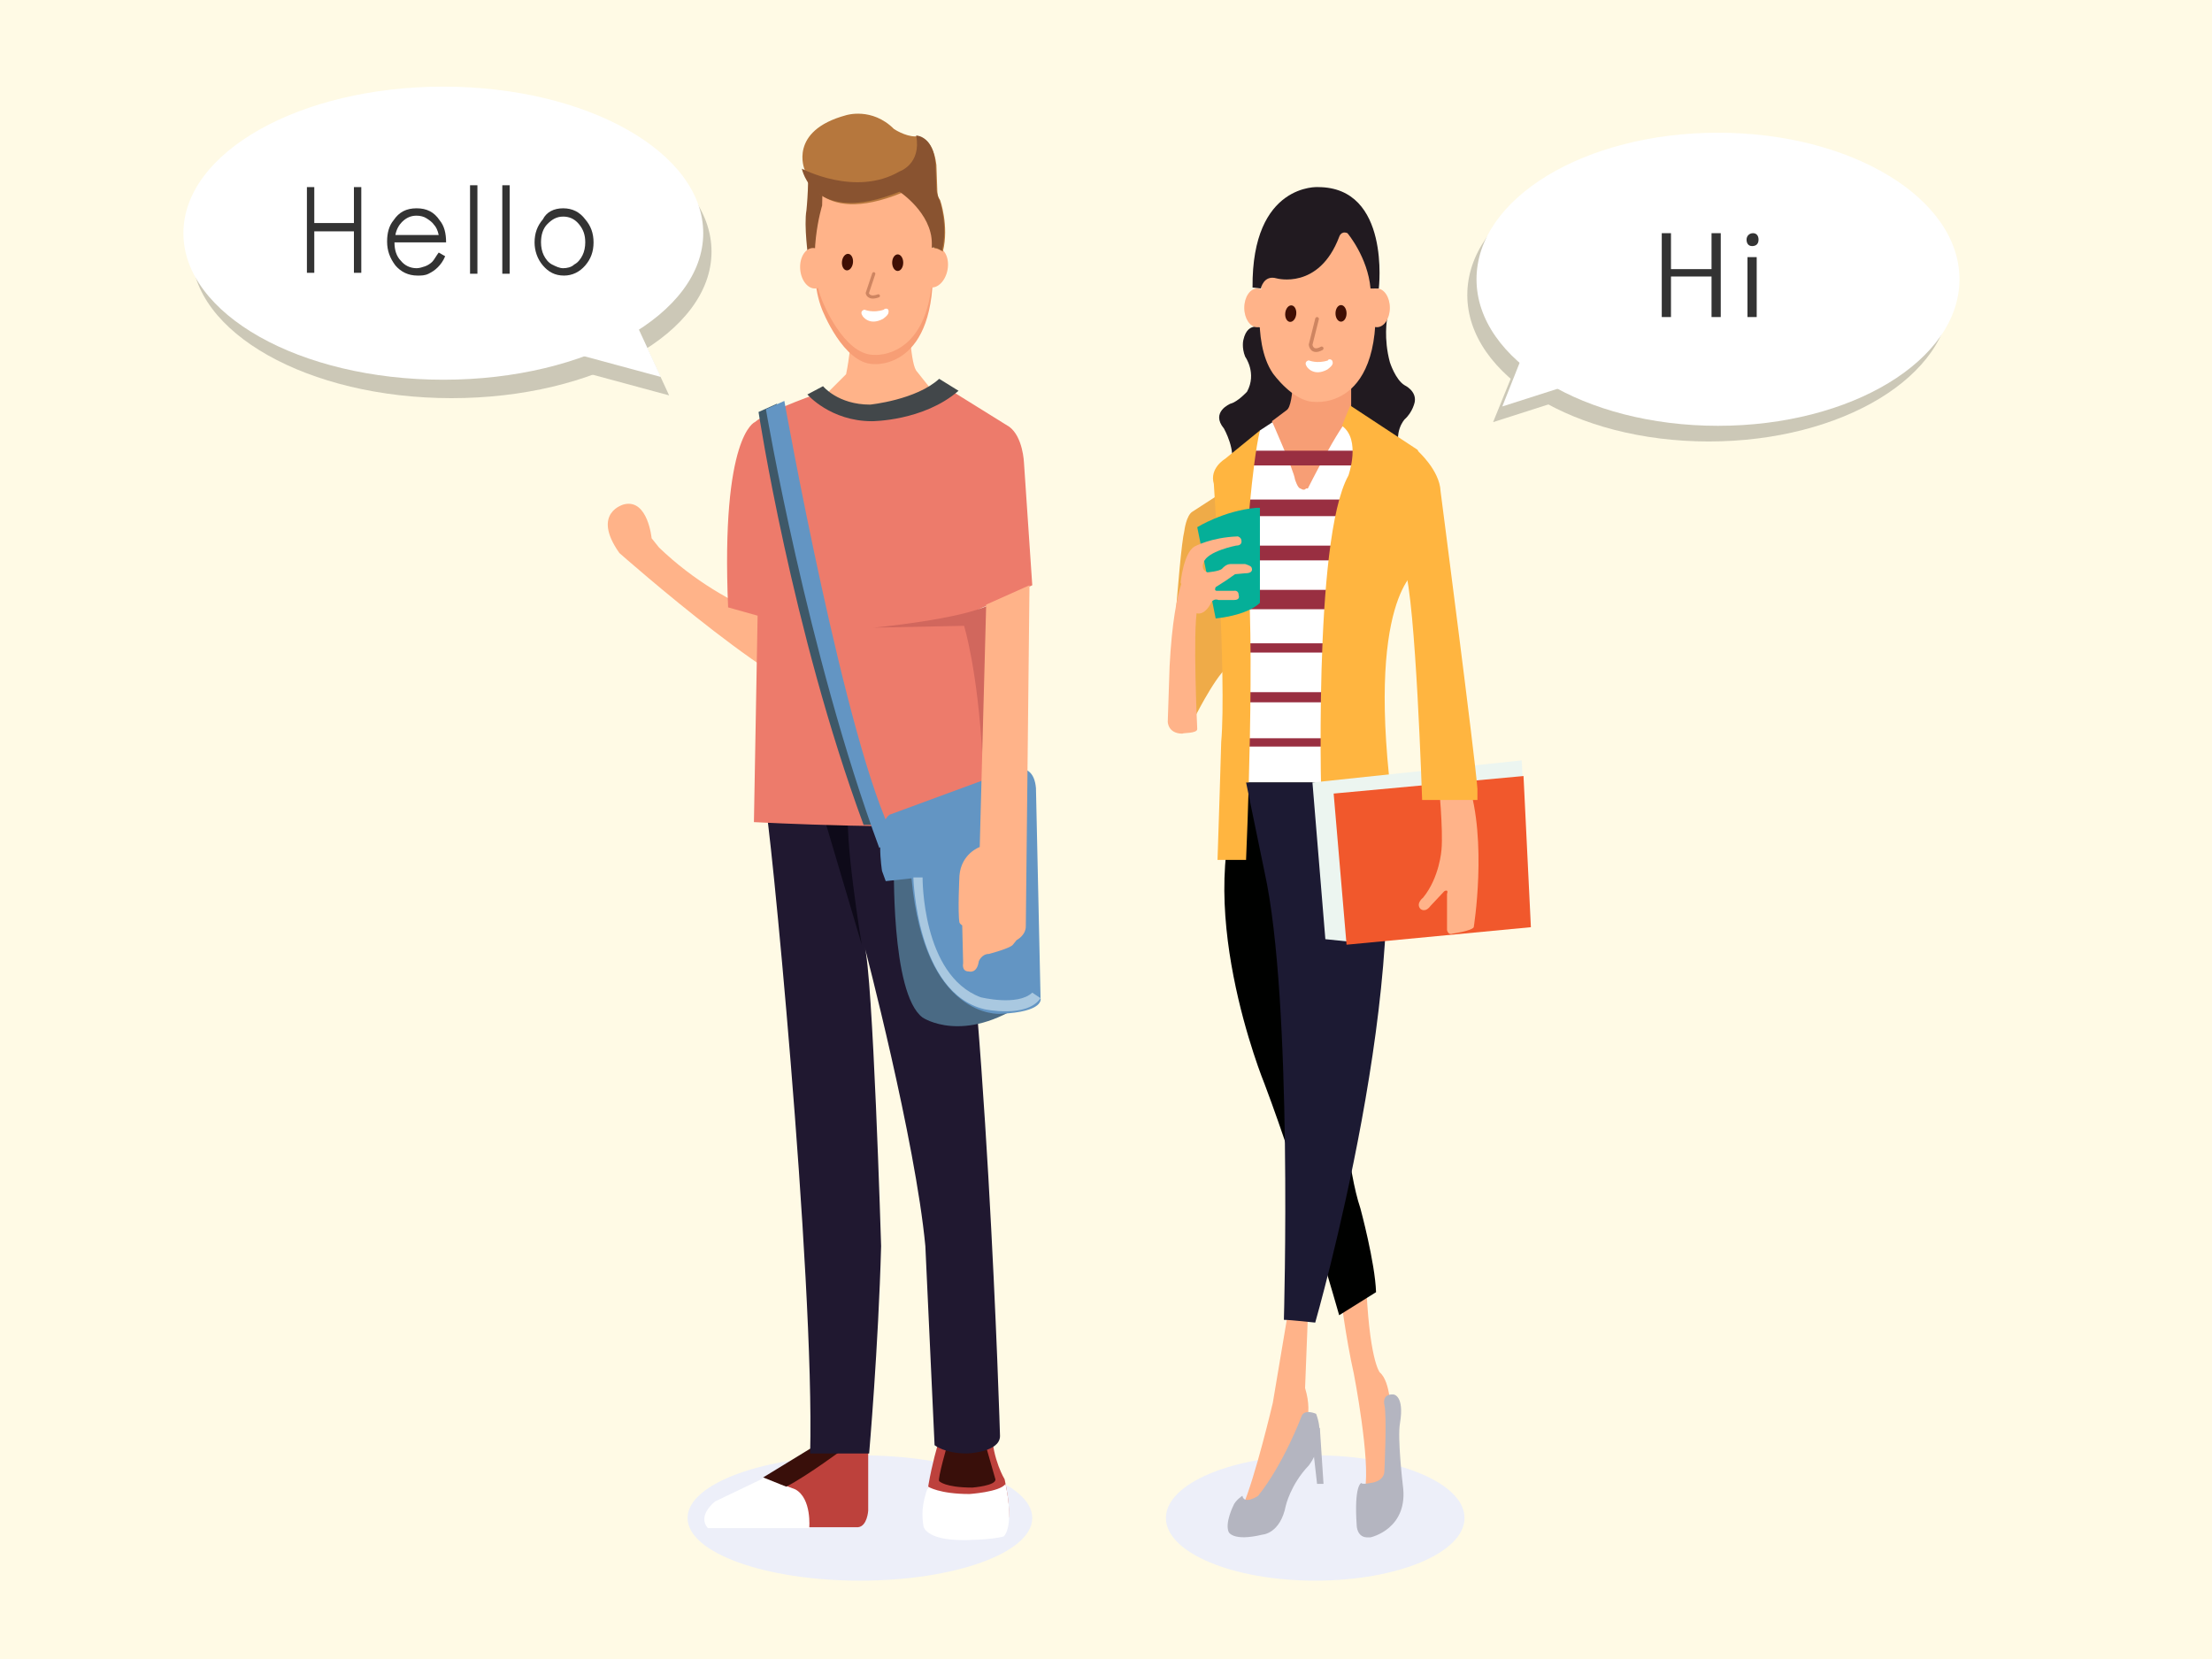 <?xml version="1.0" encoding="utf-8"?>
<!-- Generator: Adobe Illustrator 22.1.0, SVG Export Plug-In . SVG Version: 6.00 Build 0)  -->
<svg version="1.1" id="レイヤー_1" xmlns="http://www.w3.org/2000/svg" xmlns:xlink="http://www.w3.org/1999/xlink" x="0px"
	 y="0px" width="240px" height="180px" viewBox="0 0 240 180" style="enable-background:new 0 0 240 180;" xml:space="preserve">
<style type="text/css">
	.st0{fill:#FFFAE5;}
	.st1{opacity:0.2;}
	.st2{fill:#EDEFF9;}
	.st3{fill:#FFFFFF;}
	.st4{fill:#FFB389;}
	.st5{fill:#BD413C;}
	.st6{fill:#390F0A;}
	.st7{fill:#201830;}
	.st8{fill:#0E0A19;}
	.st9{fill:#4A6A84;}
	.st10{fill:#ED7B6B;}
	.st11{fill:#6395C3;}
	.st12{fill:#D1675D;}
	.st13{fill:#42474A;}
	.st14{fill:#3E5868;}
	.st15{fill:#F79E75;}
	.st16{fill:#895330;}
	.st17{fill:#B6773D;}
	.st18{fill:#A9C8E0;}
	.st19{fill:#400F04;}
	.st20{fill:none;stroke:#CE8561;stroke-width:0.346;stroke-linecap:round;stroke-linejoin:round;stroke-miterlimit:10;}
	.st21{fill:#EFAB48;}
	.st22{fill:#211A20;}
	.st23{fill:none;stroke:#CE8561;stroke-width:0.4;stroke-linecap:round;stroke-linejoin:round;stroke-miterlimit:10;}
	.st24{fill:#000100;}
	.st25{fill:#992F41;}
	.st26{fill:#FFB540;}
	.st27{fill:#B4B5C0;}
	.st28{fill:#05AF98;}
	.st29{fill:#1C1A33;}
	.st30{fill:#ECF5F0;}
	.st31{fill:#F1582C;}
	.st32{fill:#333333;}
</style>
<g>
	<rect class="st0" width="240" height="180"/>
</g>
<g>
	<g class="st1">
		<ellipse cx="185.4" cy="32" rx="26.2" ry="15.9"/>
		<polygon points="165.9,36.2 162,45.8 169.5,43.4 		"/>
	</g>
	<ellipse class="st2" cx="93.3" cy="164.7" rx="18.7" ry="6.8"/>
	<ellipse class="st2" cx="142.7" cy="164.7" rx="16.2" ry="6.8"/>
	<g class="st1">
		<g>
			<ellipse cx="49" cy="27.3" rx="28.2" ry="15.9"/>
		</g>
		<g>
			<polygon points="64.1,40.6 72.6,42.9 68.2,33.4 			"/>
		</g>
	</g>
	<g>
		<ellipse class="st3" cx="186.4" cy="30.3" rx="26.2" ry="15.9"/>
		<polygon class="st3" points="166.8,34.5 163,44.1 170.5,41.7 		"/>
	</g>
	<g>
		<ellipse class="st3" cx="48.1" cy="25.3" rx="28.2" ry="15.9"/>
		<polygon class="st3" points="63.2,38.6 71.7,40.9 67.3,31.4 		"/>
	</g>
	<g>
		<path class="st4" d="M67.2,60c0,0,19.8,17.5,22.9,15.4l-2-7c0,0-8.9-1.6-16.6-9l-0.8-1c0,0-0.4-4.2-2.9-3.7
			C67.7,54.7,64.1,55.6,67.2,60z"/>
		<path class="st5" d="M102,155.9c0,0-2,6.2-1.5,9.8c0,0,0.2,1.1,3.7,1.1c0,0,2.9,0.1,4.3-0.3c0,0,1.8-0.1,0.5-6
			c0,0-1.3-2.1-1.4-5.2L102,155.9z"/>
		<path class="st3" d="M109.1,161c1,4.8-0.2,5.7-0.2,5.7c-1.4,0.4-4.4,0.4-4.4,0.4c-4.1,0-4.3-1.5-4.3-1.5c-0.2-1.2-0.2-2.4,0.5-4.3
			c0,0,1.2,0.8,4.5,0.8C105.1,162.1,108.5,161.9,109.1,161z"/>
		<path class="st6" d="M102.8,156.7c0,0-1.1,3.8-0.9,4c0,0,0.6,0.7,3.6,0.7c0,0,2.6-0.2,2.5-0.9l-1.2-4.2L102.8,156.7z"/>
		<path class="st5" d="M94.2,157v6.9c0,0-0.1,1.7-1.1,1.8H77.6c0,0-1.4-0.4,0-2.4l6.5-2.7l4.6-3.6H94.2z"/>
		<path class="st3" d="M82.6,160.5l-5,2.4c0,0-2,1.5-0.8,2.9h11c0,0,0.3-3.2-1.5-4.2l-3.4-1.3L82.6,160.5z"/>
		<path class="st6" d="M82.8,160.3l5.4-3.3h3.6c0,0-4.3,3.2-6.5,4.3L82.8,160.3z"/>
		<path class="st7" d="M83,87.2c0.4,0.1,5.4,51.3,4.9,70.5h6.4c0,0,1-11.5,1.3-22.5c0,0-0.9-29.8-1.8-32.5c0,0,5.5,20.9,6.6,32.5
			l1,21.6c0,0,1.1,0.9,3.5,0.9c0,0,3.6-0.1,3.6-1.9c0,0-1.5-50.9-5.6-71.9L83,87.2z"/>
		<path class="st8" d="M89.2,88l4.3,14.5c0,0-2-12.1-1.4-14.9L89.2,88z"/>
		<path class="st4" d="M87.7,44.7l4.1-4.1c0,0,0.8-3.6,0.5-6.9h6.3c0,0,0.1,5.4,0.8,6.5l3.9,4.9C103.2,45,94.6,51.9,87.7,44.7z"/>
		<path class="st9" d="M110.9,108.4c-11.5-0.6-10.6-14.7-10.6-14.7L97,93.3c0,0-0.4,14.5,3.1,17.1c0,0,4.4,3,11.2-1.7L110.9,108.4z"
			/>
		<path class="st10" d="M94.2,44.2c4.5,0,7.9-2.5,7.9-2.5l7.4,4.6c1.5,1.1,1.6,3.9,1.6,3.9l0.9,13.3l-5.8,2.6l0.6,23.1
			c-6,1-25,0-25,0l0.4-22.4L79,65.9c-0.8-18.7,2.9-20.1,2.9-20.1c1.5-1.3,7.4-3.3,7.4-3.3S91.6,44.2,94.2,44.2z"/>
		<path class="st11" d="M98.9,95.3c1.4,15.3,9.6,14.7,9.6,14.7c4.9-0.2,4.4-1.7,4.4-1.7l-0.5-22.8c-0.3-3.4-3.4-1.7-3.4-1.7
			l-12.5,4.6c-1.6,1.3-0.8,6.1-0.8,6.1l0.4,1.1L98.9,95.3z"/>
		<path class="st12" d="M107.4,65.6c-3.1,1.6-12.6,2.5-12.6,2.5l9.8-0.2c0,0,1.5,4.8,2,14.4L107.4,65.6z"/>
		<path class="st4" d="M107,65.6l-0.7,26.3c0,0-2,0.7-2.2,3.1c0,0-0.2,4,0,5.1c0,0,0.1,0.2,0.3,0.3l0.1,4.1c0,0-0.2,0.9,0.6,0.9
			c0,0,0.9,0.3,1.1-1.1c0,0,0.3-0.8,1.1-0.8c0,0,2.3-0.6,2.6-1l0.4-0.5c0,0,1-0.5,1-1.5l0.4-37L107,65.6z"/>
		<path class="st13" d="M101.9,41.1c-2.5,2.3-7.5,2.8-7.5,2.8c-3.5,0-5.1-2-5.1-2l-1.7,0.9c0,0,2.5,2.9,7,2.9c0,0,5.6,0,9.4-3.3
			L101.9,41.1z"/>
		<path class="st14" d="M95.3,88.7c-5.2-9.9-11-44.9-11-44.9l-2,0.9c0,0,3.6,23.7,11.4,44.8l1.4,0L95.3,88.7z"/>
		<path class="st11" d="M97,90.9C91.8,81,85.1,43.5,85.1,43.5l-2,0.9c0,0,4.5,26.5,12.3,47.6L97,90.9z"/>
		<path class="st15" d="M89.2,23.3c0,0-1.8,5.8,0,10.3c0,0,2.3,5.9,5.6,5.9c0,0,6.9,0.7,6.4-11.3c0,0,0-4.6-2.3-6.6l-4.4-2.9
			l-5.2,0.3L89.2,23.3z"/>
		<path class="st16" d="M87.7,28c0,0-0.5-3.5-0.2-5.2c0,0,0.4-3.9,0-5.5l3.3,2.8l-1.7,6.4L87.7,28z"/>
		<path class="st4" d="M89.2,22.3c0,0-1.8,5.8,0,10.3c0,0,2.3,5.9,5.6,5.9c0,0,6.9,0.7,6.4-11.3c0,0,0-4.6-2.3-6.6l-4.4-2.9
			l-5.2,0.3L89.2,22.3z"/>
		
			<ellipse transform="matrix(0.997 -7.960659e-02 7.960659e-02 0.997 -2.035 7.122)" class="st4" cx="88.3" cy="29.1" rx="1.5" ry="2.2"/>
		
			<ellipse transform="matrix(0.186 -0.983 0.983 0.186 53.882 123.175)" class="st4" cx="101.3" cy="29.1" rx="2.2" ry="1.5"/>
		<path class="st17" d="M102.3,27.3c0.7-2.8-0.3-5.6-0.3-5.6c-0.3-0.3-0.3-1-0.3-1l-0.1-2.8c-0.4-3.3-2.3-3.1-2.3-3.1
			c-1.1,0-2.3-0.8-2.3-0.8c-2.4-2.4-5.2-1.5-5.2-1.5c-6.3,1.7-4.5,5.9-4.5,5.9s1.1,6.4,10.6,2.5c0,0,3.4,2.2,3.5,5.6
			c0,0,0,0.2,0,0.5C101.5,26.8,102.3,27.3,102.3,27.3z"/>
		<path class="st16" d="M101.5,17.8l0.1,2.8c0,0,0.1,0.7,0.3,1c0,0,1,2.8,0.3,5.6c0,0-0.8-0.5-1.1-0.3c0-0.3,0-0.5,0-0.5
			c0-3.3-3.5-5.6-3.5-5.6c-9.4,3.8-10.6-2.5-10.6-2.5s5.8,3.1,10.6,0.3c0,0,2.4-0.8,1.8-3.9C99.6,14.7,101.3,14.9,101.5,17.8z"/>
		<path class="st18" d="M112.9,108.3c-1.5,2.2-6.1,1.2-6.1,1.2c-7.4-1.8-7.7-14.3-7.7-14.3h1c0,0-0.1,10.6,6.3,13c0,0,4,1,5.6-0.5
			L112.9,108.3z"/>
		<ellipse transform="matrix(0.107 -0.994 0.994 0.107 53.777 116.837)" class="st19" cx="92" cy="28.5" rx="0.9" ry="0.6"/>
		<ellipse class="st19" cx="97.4" cy="28.5" rx="0.6" ry="0.9"/>
		<path class="st3" d="M96.4,33.9c0,0.3-0.6,0.7-0.6,0.7c-1.5,0.8-2.2-0.3-2.2-0.3c-0.4-0.6,0.2-0.7,0.2-0.7s0.9,0.4,2.1,0
			C95.9,33.5,96.5,33.3,96.4,33.9z"/>
		<path class="st20" d="M94.8,29.7l-0.7,2.1c0,0,0.1,0.7,1.2,0.3"/>
	</g>
	<g>
		<path class="st21" d="M132.8,53.3l-3.4,2.2c-0.7,0.4-0.9,2.1-0.9,2.1c-0.6,2.4-1.7,19.9-1.7,19.9h3c0,0,2.7-5.3,3.8-5.3
			L132.8,53.3z"/>
		<path class="st22" d="M150.5,34.6c0,0-0.4,2.1,0.3,4.7c0,0,0.6,1.9,1.6,2.5c0,0,1.3,0.6,1.1,1.8c0,0-0.2,1.1-1.1,1.9
			c0,0-1.3,1.4-0.4,3.6l-6.8-4.6v-2.9l3.9-7.7h0.9L150.5,34.6z"/>
		<path class="st22" d="M137.2,35.7c0,0-1.8-1.1-2.3,1.2c0,0-0.2,0.8,0.2,1.8c0,0,1.3,1.8,0.2,3.8c0,0-1,1.1-1.8,1.3
			c0,0-2.2,0.9-0.7,2.7c0,0,1.4,2.5,0.7,4l7.4-4.9l0.7-5L137.2,35.7z"/>
		<polygon class="st3" points="133.8,84.9 146.2,84.9 149.4,49.4 146.4,44.6 139.9,44.6 136.7,46.7 134.1,52 		"/>
		<path class="st15" d="M141.9,53c0,0,3.4-6.8,4.7-7.9v-6.5h-6.3c0,0,0.2,5.3-0.7,5.9l-1.6,1.2c0,0,2.4,5.4,2.5,6.3c0,0,0.3,1,0.6,1
			c0,0,0.4,0.3,0.6,0L141.9,53z"/>
		<path class="st4" d="M137,30.2c0,0-1.3,6.8,1.1,10.3c0,0,2.2,3.1,4.5,3.1c0,0,8.5,1.1,6.3-14.5l-2.7-4.8l-3.2,0.3l-2,4.3L137,30.2
			z"/>
		<ellipse transform="matrix(0.107 -0.994 0.994 0.107 91.258 169.65)" class="st19" cx="140.1" cy="34" rx="0.9" ry="0.6"/>
		<path class="st4" d="M145.4,140.2c0,0,0.6,4.9,1.5,8.9c0,0,1.8,9.3,1.2,12.5l2.4-0.5l0.4-7.8c0,0,0-3.4-1.2-4.4
			c0,0-1.2-1.4-1.5-10.4L145.4,140.2z"/>
		<ellipse class="st19" cx="145.5" cy="34" rx="0.6" ry="0.9"/>
		<path class="st3" d="M144.6,39.4c0,0.3-0.6,0.7-0.6,0.7c-1.5,0.8-2.2-0.3-2.2-0.3c-0.4-0.6,0.2-0.7,0.2-0.7s0.9,0.4,2.1,0
			C144,39,144.6,38.8,144.6,39.4z"/>
		<path class="st23" d="M142.9,34.6l-0.7,2.8c0,0,0.1,1,1.2,0.4"/>
		<path class="st24" d="M135.2,84.9h14.4l-5.1,12.7c0,0,0.4,25.5,3.1,33.5c0,0,1.6,5.9,1.7,9.1l-4,2.5c0,0-4.1-14.5-8.1-25.1
			C137.2,117.6,128.9,97.4,135.2,84.9z"/>
		<g>
			<rect x="134.6" y="80.1" class="st25" width="10.6" height="0.9"/>
			<rect x="134.6" y="75.1" class="st25" width="9.8" height="1.1"/>
			<polygon class="st25" points="134.6,70.8 144.7,70.8 144.7,69.8 134.9,69.8 			"/>
			<rect x="134.6" y="64" class="st25" width="10.1" height="2.1"/>
			<rect x="134.6" y="59.2" class="st25" width="10.6" height="1.6"/>
			<rect x="134.6" y="54.2" class="st25" width="11.9" height="1.8"/>
			<rect x="135.4" y="48.9" class="st25" width="12.7" height="1.6"/>
		</g>
		<path class="st4" d="M141.6,150.6c1,3.3-0.4,4.7-0.4,4.7l-3.9,7.7l-2.5,0.5c1.4-3.2,3.3-11.3,3.3-11.3l1.8-10.7l2.1-1.2
			L141.6,150.6z"/>
		<path class="st26" d="M135.2,93.2c0,0,1.1-24.3,0-33.5c0,0,0.6-9.2,1.5-13l-3.8,3.1c0,0-1.7,1-1.2,2.7c0,0,1.4,21.3,0.8,28
			c0,0-0.3,10.3-0.4,12.8H135.2z"/>
		<g>
			<path class="st27" d="M133.8,163.4c0,0-0.9,1.8-0.5,2.8c0,0,0.4,1.1,3.7,0.3c0,0,1.9-0.1,2.5-3.1c0,0,0.5-2.3,2.5-4.4
				c0,0,2-2.4,0.8-5.6c0,0-1.3-0.6-1.6,0.3c0,0-1.9,5.1-4.7,8.6c0,0-1.5,1-1.7,0C134.9,162.2,134,162.8,133.8,163.4z"/>
			<polygon class="st27" points="142.3,155.7 142.9,161 143.6,161 143.2,154.9 			"/>
		</g>
		<path class="st27" d="M148.5,166.8c-1.3,0.1-1.3-1.3-1.3-1.3c-0.3-4.4,0.5-4.6,0.5-4.6c0.1,0.2,1,0,1,0s1.4-0.1,1.5-1.2
			c0,0,0.3-6.1,0-7.3c0,0-0.3-1.2,1-1.1c0,0,1.2,0.1,0.7,3.1c-0.3,1.6,0.3,6.7,0.3,6.7c0.7,4.8-3.5,5.7-3.5,5.7L148.5,166.8z"/>
		<path class="st26" d="M143.4,88.4c0,0-1-29.8,2.9-36.8c0,0,1.4-3.9-0.7-5.4l0.9-2.2l7.3,4.8c0,0,2.5,4.8,0,13c0,0-5.8,3-2.6,26.5
			H143.4z"/>
		<path class="st28" d="M129.9,57.2c0,0,2.9-1.8,6.4-2.1h0.4v10.3c0,0-1.1,1.3-4.8,1.7L129.9,57.2z"/>
		<path class="st4" d="M129.9,79.1c0,0-0.5-10.6,0-13l-0.8-4.6c0,0-1.7,1.2-2.2,10.8l-0.2,6c0,0,0,1.3,1.6,1.3
			C128.3,79.5,129.9,79.6,129.9,79.1z"/>
		<path class="st4" d="M128.1,63.2c0,0,0.3-3.2,1.5-3.9c0,0,1.8-1,4.7-1.1c0,0,0.4,0.1,0.4,0.5c0,0,0.1,0.5-0.6,0.5
			c0,0-3.1,0.6-3.5,1.8c0,0-0.4,0.8,0.4,1.1c0,0,1.3-0.1,1.6-0.4c0,0,0.4-0.5,0.9-0.5l1.6,0c0,0,0.7,0.2,0.7,0.4
			c0,0,0.3,0.6-0.7,0.6l-1.1,0.1l-1,0.7l-1.1,0.7c0,0-0.2,0.4,0.1,0.4h1.9c0,0,0.5-0.1,0.5,0.5c0,0,0.2,0.5-0.5,0.5h-1.7
			c0,0-0.6-0.3-0.9,0.5c0,0-0.9,1.7-2,0.6L128.1,63.2z"/>
		<path class="st29" d="M149.4,84.9c4.5,19.7-6.7,58.6-6.7,58.6s-2.7-0.3-3.4-0.3c0,0,1-34.6-2.1-48.6l-2-9.7H149.4z"/>
		<polygon class="st30" points="146.7,102.2 143.8,101.9 142.4,84.9 165.1,82.5 166.1,99.9 		"/>
		<polygon class="st31" points="144.7,86.1 165.3,84.2 166.1,100.6 146.1,102.5 		"/>
		<ellipse class="st4" cx="136.4" cy="33.4" rx="1.4" ry="2.1"/>
		<ellipse class="st4" cx="149.4" cy="33.4" rx="1.4" ry="2.1"/>
		<path class="st22" d="M135.9,31.2l0.9,0.1c0,0,0.3-1.5,1.7-1.1c0,0,4.6,1.3,6.8-4.5c0,0,0.2-0.7,0.9-0.4c0,0,2.2,2.6,2.5,6h0.9
			c0,0,1.3-11-6.6-11C143.1,20.3,135.8,19.8,135.9,31.2z"/>
		<path class="st4" d="M156.1,84.9c0,0,0.5,5.2,0.3,7.3c0,0-0.2,3-2,5.2c0,0-0.8,0.6-0.3,1.2c0,0,0.5,0.5,1.1-0.3l1.5-1.6
			c0,0,0.5-0.3,0.3,0.3l0,3.9c0,0,0.1,0.6,0.6,0.4c0,0,2.1-0.3,2.3-0.7c0,0,1.5-9.3-0.6-15.7H156.1z"/>
		<path class="st26" d="M153.8,48.9c0,0,2.4,2.1,2.5,4.4c0,0,3.8,29.3,4,32.3v1.2h-6c0,0-0.7-21.8-1.9-25.1L153.8,48.9z"/>
	</g>
	<g>
		<path class="st32" d="M33.3,20.3h0.8v3.9h4.3v-3.9h0.8v9.3h-0.8v-4.5h-4.3v4.5h-0.8V20.3z"/>
		<path class="st32" d="M47.6,27.4l0.7,0.4c-0.2,0.5-0.5,0.9-0.8,1.2c-0.3,0.3-0.6,0.5-1,0.7c-0.4,0.2-0.8,0.2-1.2,0.2
			c-1,0-1.8-0.4-2.4-1.1C42.3,28,42,27.2,42,26.2c0-0.9,0.2-1.7,0.7-2.3c0.6-0.9,1.4-1.3,2.5-1.3c1.1,0,1.9,0.4,2.5,1.3
			c0.5,0.6,0.7,1.4,0.7,2.4h-5.6c0,0.8,0.2,1.5,0.7,2c0.4,0.5,1,0.8,1.7,0.8c0.3,0,0.6-0.1,0.9-0.2c0.3-0.1,0.6-0.3,0.8-0.5
			S47.3,27.8,47.6,27.4z M47.6,25.5c-0.1-0.5-0.3-0.9-0.5-1.1c-0.2-0.3-0.5-0.5-0.8-0.7c-0.3-0.2-0.7-0.3-1.1-0.3
			c-0.6,0-1.1,0.2-1.6,0.7c-0.3,0.3-0.6,0.8-0.7,1.4H47.6z"/>
		<path class="st32" d="M51,20.1h0.8v9.6H51V20.1z"/>
		<path class="st32" d="M54.5,20.1h0.8v9.6h-0.8V20.1z"/>
		<path class="st32" d="M61.1,22.6c1,0,1.8,0.4,2.4,1.2c0.6,0.7,0.9,1.5,0.9,2.5c0,1-0.3,1.8-0.9,2.5c-0.6,0.7-1.4,1.1-2.3,1.1
			c-1,0-1.7-0.4-2.3-1.1c-0.6-0.7-0.9-1.6-0.9-2.5c0-1,0.3-1.8,0.9-2.5C59.3,23,60.1,22.6,61.1,22.6z M61.1,23.5
			c-0.7,0-1.2,0.3-1.7,0.8s-0.7,1.2-0.7,2c0,0.5,0.1,1,0.3,1.4s0.5,0.8,0.9,1c0.4,0.2,0.8,0.4,1.2,0.4s0.9-0.1,1.2-0.4
			c0.4-0.2,0.7-0.6,0.9-1s0.3-0.9,0.3-1.4c0-0.8-0.2-1.4-0.7-2S61.7,23.5,61.1,23.5z"/>
	</g>
	<g>
		<path class="st32" d="M186.7,34.4h-1v-4.4h-4.4v4.4h-1v-9.1h1v3.9h4.4v-3.9h1V34.4z"/>
		<path class="st32" d="M190.1,26.7c-0.4,0-0.6-0.3-0.6-0.7c0-0.4,0.3-0.7,0.7-0.7c0.4,0,0.6,0.3,0.6,0.7
			C190.8,26.5,190.5,26.7,190.1,26.7z M190.6,34.4h-1v-6.5h1V34.4z"/>
	</g>
</g>
</svg>
